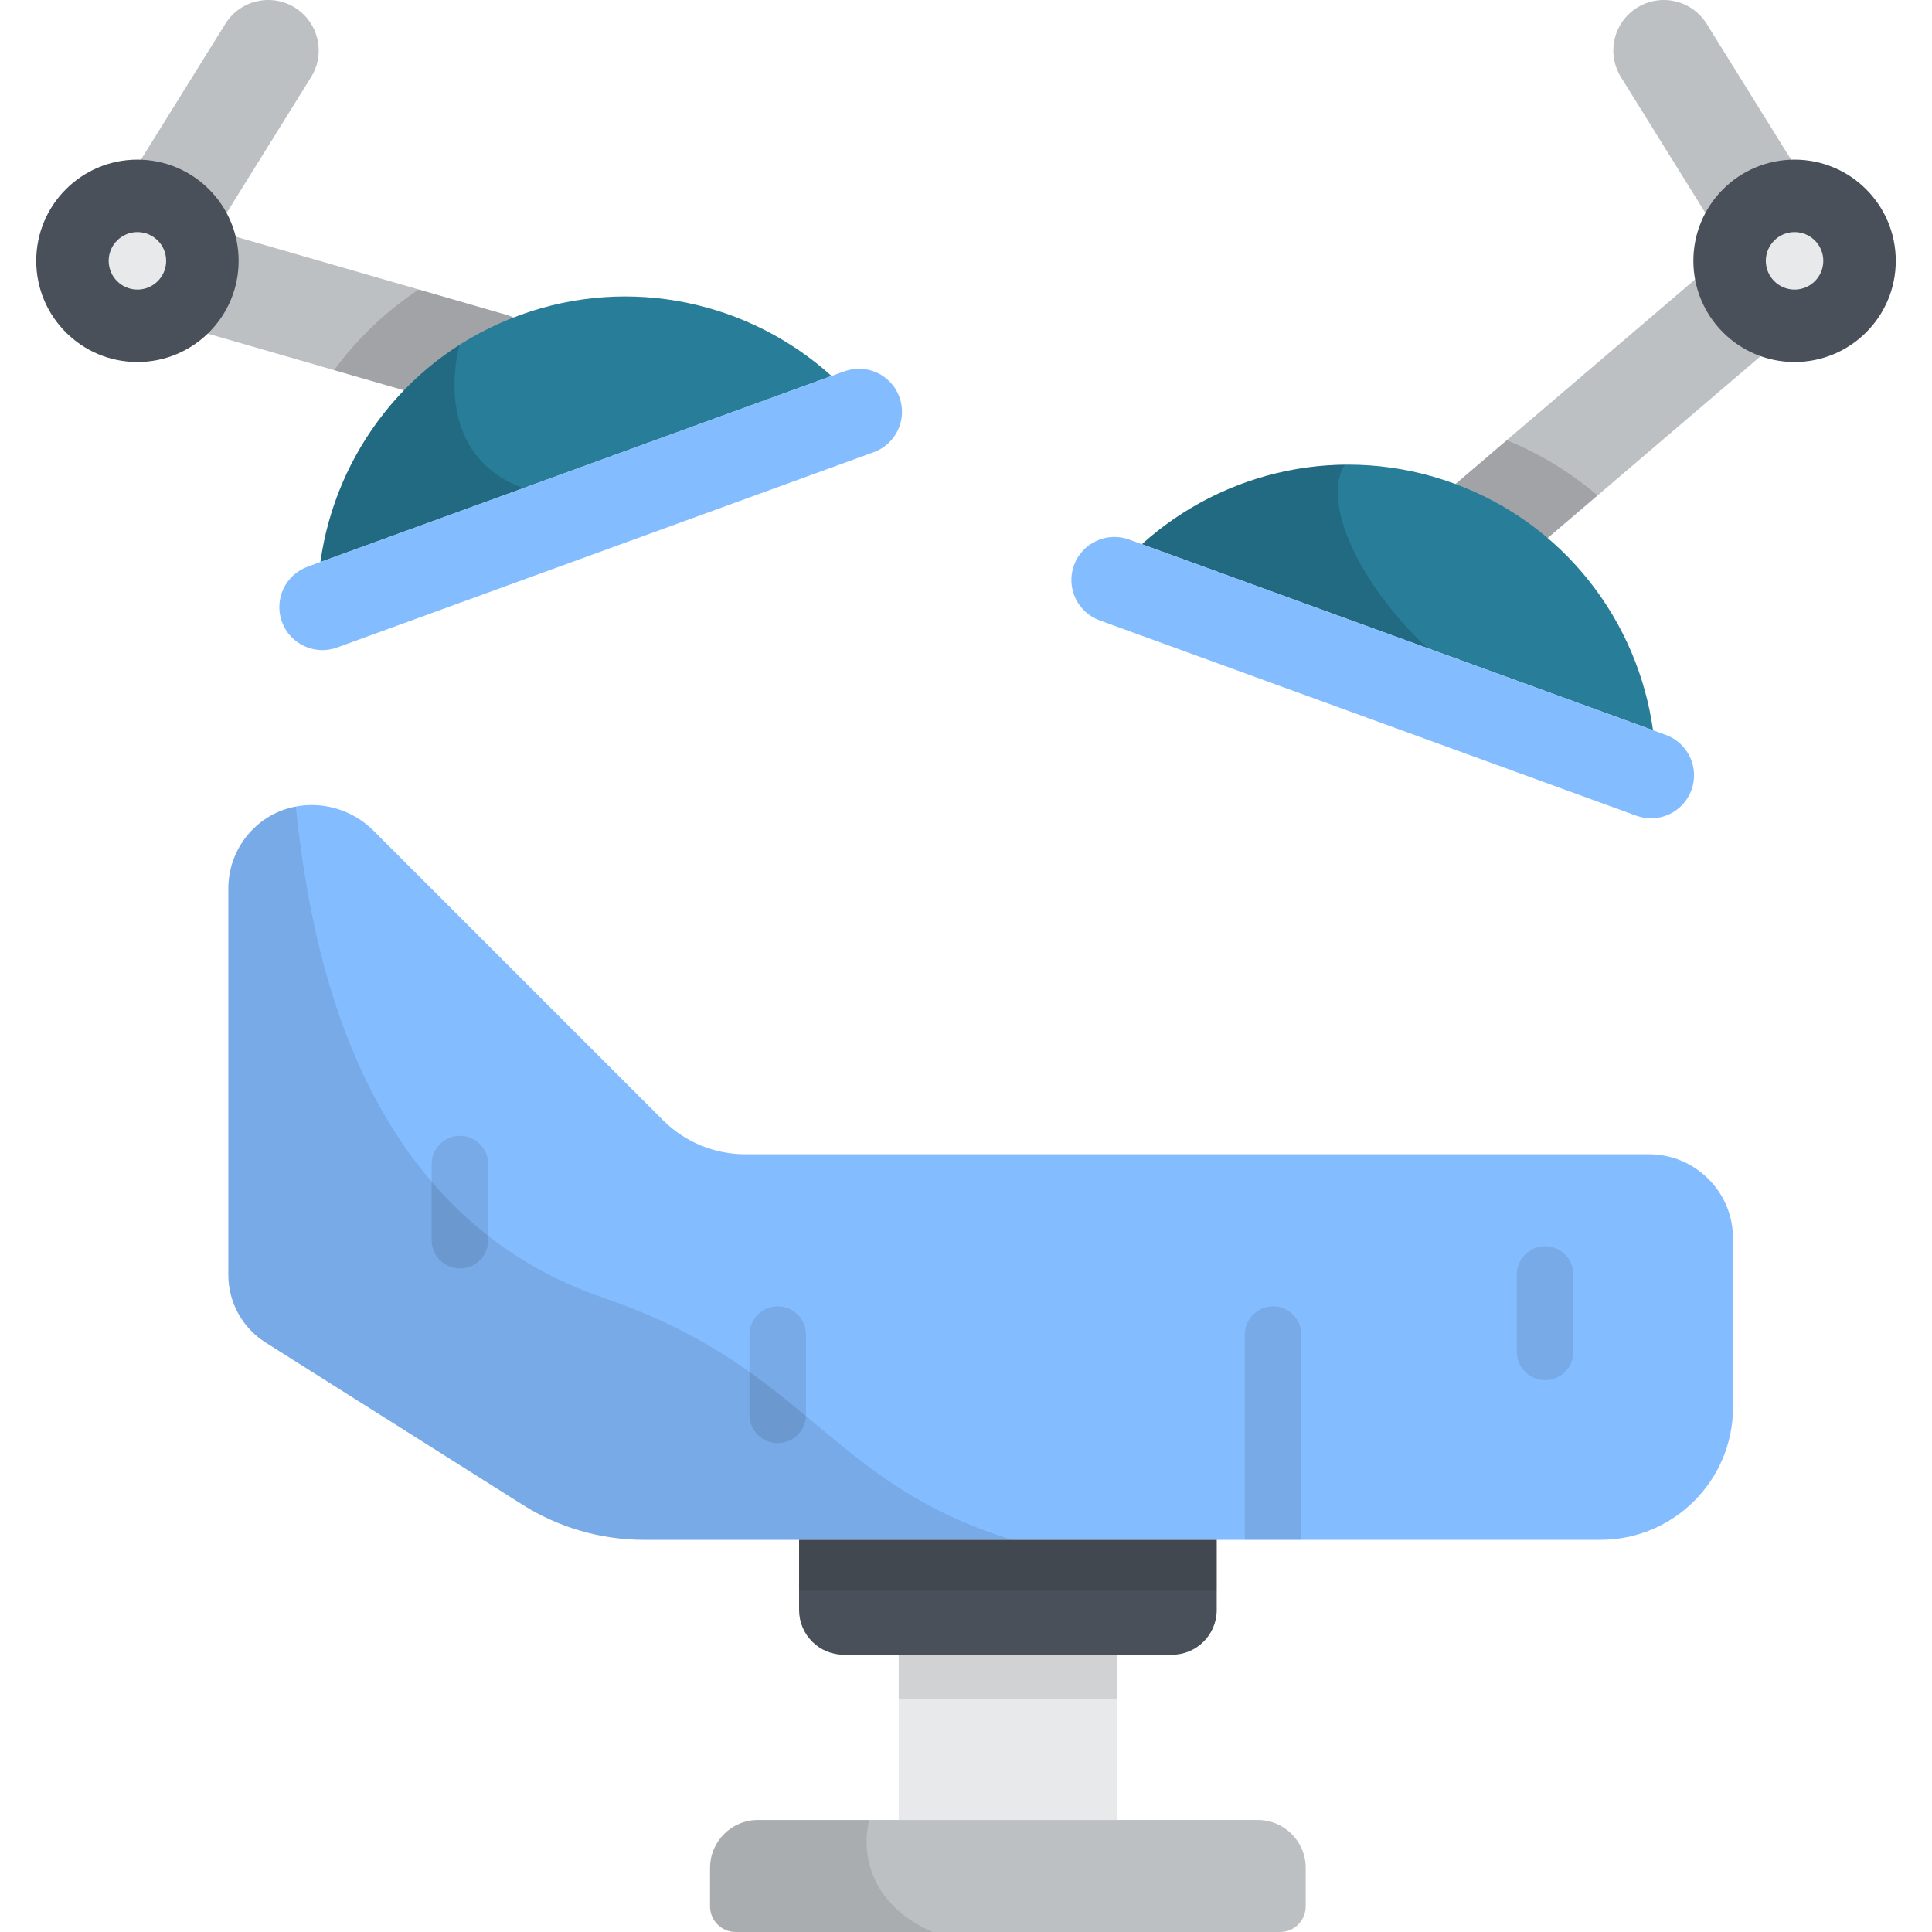 <svg width="80" height="80" viewBox="0 0 80 80" fill="none" xmlns="http://www.w3.org/2000/svg">
<g clip-path="url(#clip0)">
<path d="M68.278 47.796H30.862C29.583 47.796 28.357 47.288 27.453 46.384L15.465 34.396C14.106 33.037 11.882 32.96 10.506 34.302C9.805 34.986 9.455 35.891 9.455 36.796V52.791C9.455 53.928 10.038 54.985 10.999 55.591L21.632 62.303C23.139 63.255 24.885 63.76 26.667 63.76H66.272C69.304 63.76 71.761 61.302 71.761 58.27V51.279C71.761 49.356 70.202 47.796 68.278 47.796Z" fill="#84BDFF"/>
<path opacity="0.1" d="M25.001 53.745C14.772 50.246 12.855 39.199 12.25 33.399C11.612 33.52 11.003 33.817 10.506 34.302C9.805 34.986 9.455 35.891 9.455 36.796V52.791C9.455 53.928 10.038 54.985 10.999 55.592L21.632 62.304C23.139 63.255 24.885 63.76 26.667 63.76H41.907C34.247 61.397 33.458 56.639 25.001 53.745Z" fill="black"/>
<path opacity="0.1" d="M32.205 54.093C31.557 54.093 31.033 54.617 31.033 55.265V58.584C31.033 59.232 31.557 59.756 32.205 59.756C32.852 59.756 33.377 59.232 33.377 58.584V55.265C33.377 54.617 32.852 54.093 32.205 54.093ZM19.045 47.031C18.398 47.031 17.873 47.556 17.873 48.203V51.352C17.873 52 18.398 52.524 19.045 52.524C19.692 52.524 20.217 52 20.217 51.352V48.203C20.217 47.556 19.692 47.031 19.045 47.031ZM63.978 51.603C63.331 51.603 62.806 52.128 62.806 52.775V55.976C62.806 56.623 63.331 57.148 63.978 57.148C64.625 57.148 65.15 56.623 65.15 55.976V52.775C65.15 52.128 64.625 51.603 63.978 51.603ZM52.715 54.093C52.068 54.093 51.543 54.617 51.543 55.265V63.76H53.887V55.265C53.887 54.617 53.362 54.093 52.715 54.093Z" fill="black"/>
<path d="M48.528 68.519H34.941C33.918 68.519 33.088 67.69 33.088 66.666V63.76H50.382V66.666C50.382 67.69 49.552 68.519 48.528 68.519Z" fill="#495059"/>
<path opacity="0.1" d="M50.382 63.76H33.088V65.871H50.382V63.76Z" fill="black"/>
<path d="M46.254 68.52H37.215V75.363H46.254V68.52Z" fill="#E8E9EA"/>
<path opacity="0.1" d="M46.254 68.52H37.215V70.354H46.254V68.52Z" fill="black"/>
<path d="M53.008 80H30.462C29.877 80 29.402 79.526 29.402 78.94V77.346C29.402 76.25 30.291 75.362 31.386 75.362H52.083C53.179 75.362 54.067 76.25 54.067 77.346V78.94C54.067 79.526 53.593 80 53.008 80Z" fill="#BDC0C3"/>
<path d="M61.443 23.878C60.852 23.878 60.266 23.63 59.852 23.146C59.103 22.268 59.207 20.949 60.084 20.199L71.586 10.378L67.12 3.194C66.51 2.213 66.811 0.925 67.791 0.315C68.772 -0.294 70.06 0.007 70.67 0.987L76.084 9.697C76.63 10.575 76.452 11.719 75.667 12.39L62.799 23.378C62.405 23.714 61.923 23.878 61.443 23.878Z" fill="#BDC0C3"/>
<path opacity="0.15" d="M60.084 20.199C59.207 20.949 59.103 22.268 59.852 23.146C60.266 23.63 60.852 23.878 61.443 23.878C61.922 23.878 62.405 23.714 62.799 23.378L66.151 20.515C65.044 19.571 63.78 18.795 62.392 18.229L60.084 20.199Z" fill="black"/>
<path d="M74.309 14.991C76.624 14.991 78.5 13.115 78.5 10.801C78.5 8.486 76.624 6.61 74.309 6.61C71.995 6.61 70.119 8.486 70.119 10.801C70.119 13.115 71.995 14.991 74.309 14.991Z" fill="#495059"/>
<path d="M74.309 11.991C74.967 11.991 75.499 11.458 75.499 10.8C75.499 10.143 74.967 9.61 74.309 9.61C73.652 9.61 73.119 10.143 73.119 10.8C73.119 11.458 73.652 11.991 74.309 11.991Z" fill="#E8E9EA"/>
<path d="M68.448 30.237L47.283 22.534C50.672 19.474 55.596 18.341 60.185 20.012C64.775 21.682 67.818 25.715 68.448 30.237Z" fill="#287D99"/>
<path opacity="0.15" d="M55.689 19.242C52.571 19.277 49.575 20.464 47.283 22.533L59.114 26.839C56.231 24.159 54.706 20.721 55.689 19.242Z" fill="black"/>
<path d="M45.536 25.689L67.757 33.777C68.681 34.114 69.704 33.637 70.04 32.712C70.377 31.788 69.9 30.766 68.975 30.429L46.754 22.341C45.83 22.005 44.808 22.482 44.471 23.406C44.135 24.331 44.611 25.353 45.536 25.689Z" fill="#84BDFF"/>
<path d="M20.376 17.13C20.184 17.13 19.989 17.104 19.795 17.048L5.112 12.808C4.483 12.627 3.975 12.161 3.741 11.55C3.506 10.938 3.571 10.253 3.917 9.697L9.331 0.987C9.941 0.006 11.229 -0.294 12.21 0.315C13.19 0.925 13.491 2.213 12.881 3.194L8.924 9.558L20.955 13.032C22.064 13.352 22.703 14.511 22.383 15.62C22.119 16.535 21.283 17.13 20.376 17.13Z" fill="#BDC0C3"/>
<path opacity="0.15" d="M20.375 17.131C21.282 17.131 22.118 16.535 22.382 15.62C22.702 14.511 22.063 13.353 20.954 13.033L17.337 11.988C15.974 12.892 14.792 14.025 13.834 15.328L19.794 17.048C19.988 17.104 20.183 17.131 20.375 17.131Z" fill="black"/>
<path d="M5.69 14.991C8.005 14.991 9.881 13.115 9.881 10.801C9.881 8.486 8.005 6.61 5.69 6.61C3.376 6.61 1.5 8.486 1.5 10.801C1.5 13.115 3.376 14.991 5.69 14.991Z" fill="#495059"/>
<path d="M5.69 11.991C6.347 11.991 6.88 11.458 6.88 10.8C6.88 10.143 6.347 9.61 5.69 9.61C5.033 9.61 4.5 10.143 4.5 10.8C4.5 11.458 5.033 11.991 5.69 11.991Z" fill="#E8E9EA"/>
<path d="M13.268 23.272L34.433 15.569C31.044 12.51 26.119 11.377 21.53 13.047C16.941 14.717 13.897 18.75 13.268 23.272Z" fill="#287D99"/>
<path opacity="0.15" d="M19.022 14.286C15.844 16.316 13.774 19.636 13.268 23.273L21.675 20.212C18.991 19.261 18.459 16.654 19.022 14.286Z" fill="black"/>
<path d="M36.179 18.724L13.958 26.812C13.033 27.149 12.011 26.672 11.674 25.748C11.338 24.823 11.815 23.801 12.739 23.464L34.96 15.377C35.885 15.04 36.907 15.517 37.243 16.441C37.58 17.366 37.103 18.388 36.179 18.724Z" fill="#84BDFF"/>
<path opacity="0.1" d="M38.62 80C35.841 78.803 35.68 76.455 36.003 75.362H31.386C30.291 75.362 29.402 76.25 29.402 77.346V78.94C29.402 79.526 29.877 80 30.462 80H38.62Z" fill="black"/>
</g>
<defs>
<clipPath id="clip0">
<rect width="80" height="80" fill="white"/>
</clipPath>
</defs>
</svg>

